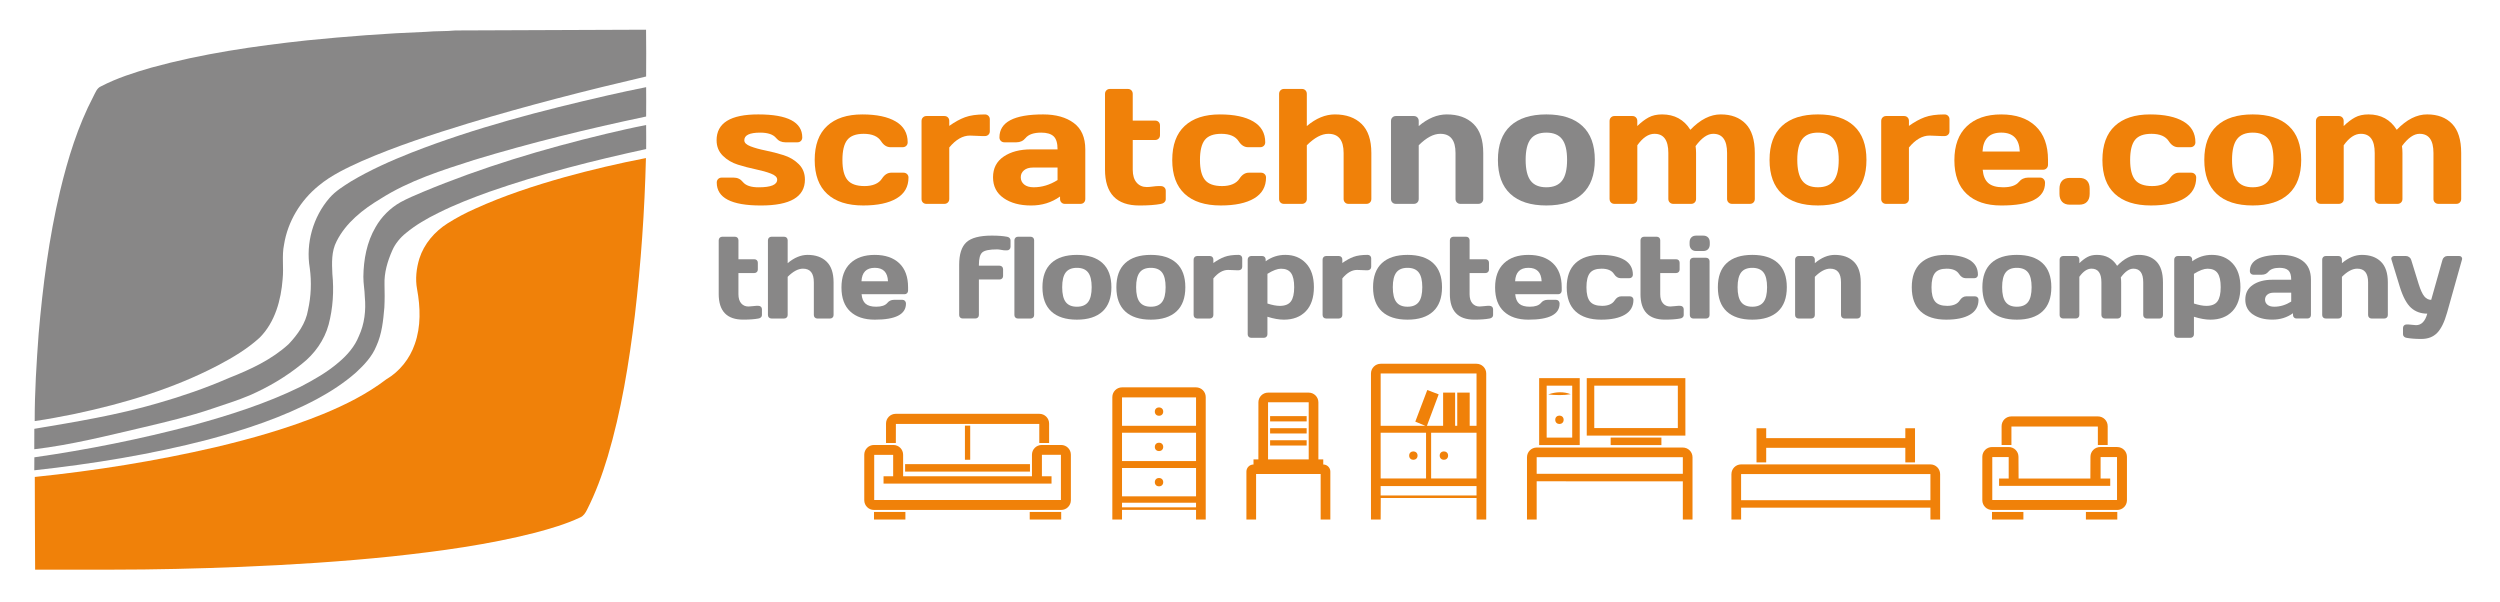 <?xml version="1.0" encoding="UTF-8"?>
<svg id="Shoplogo_EU" data-name="Shoplogo EU" xmlns="http://www.w3.org/2000/svg" version="1.1" viewBox="0 0 2244.89 540.44">
  <defs>
    <style>
      .cls-1 {
        fill: #f08109;
      }

      .cls-1, .cls-2 {
        stroke-width: 0px;
      }

      .cls-2 {
        fill: #888787;
      }
    </style>
  </defs>
  <g id="Furniture">
    <g>
      <path class="cls-1" d="M1130,361.28l-.04,51.22h-4.37v4.6s0,0,0,0c-3.52,0-6.37,2.85-6.37,6.37v43.06h8.7s0-40.89,0-40.89h57.97s0,40.89,0,40.89h8.7v-43.06c0-3.52-2.85-6.37-6.37-6.37h0v-4.6h-4.37s0-51.21,0-51.21c0-4.83-3.91-8.74-8.74-8.74h-36.38c-4.83,0-8.74,3.91-8.74,8.74ZM1175.16,412.49h-36.51v-51.26h36.51s0,51.26,0,51.26Z"/>
      <rect class="cls-1" x="1140.5" y="373.66" width="32.82" height="4.75"/>
      <rect class="cls-1" x="1140.5" y="384.49" width="32.82" height="4.75"/>
      <rect class="cls-1" x="1140.5" y="395.32" width="32.82" height="4.75"/>
    </g>
    <g>
      <path class="cls-1" d="M1418.53,339.54h-36.44s0,60.13,0,60.13h36.44s0-60.13,0-60.13ZM1411.78,392.92h-22.94v-46.63h22.94v46.63Z"/>
      <path class="cls-1" d="M1513.37,339.54h-88.54v51.59s88.58,0,88.58,0l-.03-51.59ZM1506.62,384.38h-75.04v-38.09h75.04v38.09Z"/>
      <path class="cls-1" d="M1390.87,353.97c6.14-2.13,13.45-2.47,19.53.02-6.65,1.13-13.48.9-20.17.22l.64-.24h0Z"/>
      <rect class="cls-1" x="1446.3" y="392.92" width="45.57" height="6.75"/>
      <path class="cls-1" d="M1371.17,410.6v55.92h8.7s0-34.34,0-34.34l131.24.03v34.31s8.7,0,8.7,0v-55.92c0-4.83-3.91-8.74-8.74-8.74h-131.15c-4.83,0-8.74,3.91-8.74,8.74ZM1511.11,410.55v14.88h-131.24v-14.88h131.24Z"/>
      <circle class="cls-1" cx="1400.31" cy="376.96" r="3.77"/>
    </g>
    <g>
      <polygon class="cls-1" points="1585.97 384.55 1585.97 393.42 1710.9 393.42 1710.9 384.55 1719.6 384.55 1719.6 415.21 1710.9 415.21 1710.9 402.12 1585.97 402.12 1585.97 415.21 1577.27 415.21 1577.27 384.55 1585.97 384.55"/>
      <path class="cls-1" d="M1554.74,425.74v40.78h8.7s0-10.65,0-10.65h170s0,10.65,0,10.65h8.7v-40.78c0-4.83-3.91-8.74-8.74-8.74h-169.9c-4.83,0-8.74,3.91-8.74,8.74ZM1733.43,449.13h-170v-23.43h170s0,23.43,0,23.43Z"/>
    </g>
    <g>
      <path class="cls-1" d="M1231.07,335.39v131.14h8.7s.1-19.33.1-19.33l86-.03v19.36h8.7v-131.14c0-4.83-3.91-8.74-8.74-8.74h-86.01c-4.83,0-8.74,3.91-8.74,8.74ZM1239.76,335.34h86.1s0,47,0,47h-6.14v-29.83s-11.18,0-11.18,0v29.83h-1.91v-29.83h-10.78v29.83h-14.53l10.54-28.23-10.23-3.9-10.76,28.4,8.97,3.74h-40.07v-47ZM1280.53,388.57v41.09s-40.77,0-40.77,0v-41.09h40.77ZM1325.86,444.93h-86.1v-8.46h86.1v8.46ZM1325.86,429.66h-40.77v-41.09h40.77v41.09Z"/>
      <circle class="cls-1" cx="1269.13" cy="409.11" r="3.77"/>
      <circle class="cls-1" cx="1296.56" cy="409.11" r="3.77"/>
    </g>
    <g>
      <path class="cls-1" d="M998.82,356.57v109.95h8.7v-8.69s66.47,0,66.47,0v8.68h8.7s0-109.95,0-109.95c0-4.83-3.91-8.74-8.74-8.74h-66.38c-4.83,0-8.74,3.92-8.74,8.74ZM1007.52,356.87h66.47v25.46h-66.47s0-25.46,0-25.46ZM1073.99,414.02h-66.47v-25.46h66.47v25.46ZM1007.52,455.57v-4.14h66.47v4.14h-66.47ZM1073.99,445.7h-66.47v-25.46h66.47v25.46Z"/>
      <circle class="cls-1" cx="1040.75" cy="369.6" r="3.77"/>
      <circle class="cls-1" cx="1040.75" cy="401.29" r="3.77"/>
      <circle class="cls-1" cx="1040.75" cy="432.97" r="3.77"/>
    </g>
    <g>
      <path class="cls-1" d="M942.06,397.78h-8.83v-17.11s-128.77,0-128.77,0l-.04,17.11h-8.82s0-17.45,0-17.45c0-4.83,3.91-8.74,8.74-8.74h128.97c4.83,0,8.74,3.91,8.74,8.74v17.45Z"/>
      <rect class="cls-1" x="866.46" y="382.2" width="4.74" height="30.65"/>
      <path class="cls-1" d="M812.74,423.48c39.38.06,112.12,0,112.12,0v-6.72l-112.12.04v6.68ZM802.21,399.57h-17.4c-4.83,0-8.74,3.91-8.74,8.74v40.86c0,4.83,3.91,8.74,8.74,8.74h168.05c4.83,0,8.74-3.91,8.74-8.74v-40.86c0-4.83-3.91-8.74-8.74-8.74h-17.46c-4.83,0-8.74,3.91-8.74,8.74v19.34h-115.7s0-19.34,0-19.34c0-4.83-3.91-8.74-8.74-8.74ZM802.02,427.66h-8.64v6.58h150.85v-6.58h-8.64v-19.27s17.07,0,17.07,0v40.59s-167.66,0-167.66,0v-40.53h17.02s0,19.2,0,19.2Z"/>
      <rect class="cls-1" x="784.82" y="459.7" width="28.19" height="6.82"/>
      <rect class="cls-1" x="924.64" y="459.7" width="28.27" height="6.82"/>
    </g>
    <g>
      <path class="cls-1" d="M1892.61,382.66v16.96h-8.83v-16.62s-77.61,0-77.61,0v16.62s-8.83,0-8.83,0v-16.96c0-4.83,3.91-8.74,8.74-8.74h77.78c4.83,0,8.74,3.91,8.74,8.74Z"/>
      <path class="cls-1" d="M1901.18,401.41h-15.3c-4.82,0-8.72,3.89-8.74,8.71l-.08,19.58h-64.45l-.11-19.59c-.03-4.81-3.93-8.69-8.74-8.69h-14.98c-4.83,0-8.74,3.91-8.74,8.74v39.02c0,4.83,3.91,8.74,8.74,8.74h112.39c4.83,0,8.74-3.91,8.74-8.74v-39.02c0-4.83-3.91-8.74-8.74-8.74ZM1900.99,448.98h-112.01s0-38.54,0-38.54h14.74s0,19.26,0,19.26h-8.64v6.59h99.81v-6.58h-8.64v-19.26h14.74v38.55Z"/>
      <rect class="cls-1" x="1788.73" y="459.71" width="28.19" height="6.82"/>
      <rect class="cls-1" x="1873.05" y="459.71" width="28.19" height="6.82"/>
    </g>
  </g>
  <g id="Beeldmerk">
    <path class="cls-2" d="M580.13,26.67c.25,14.01.12,28.02.06,42.03-53.48,12.44-106.69,26.11-159.27,41.94-32.43,9.94-64.79,20.42-95.92,33.97-13.57,6.16-27.32,12.53-38.85,22.14-16.23,13.15-27.79,32.16-31.08,52.86-2.11,10.19-.18,20.63-1.26,30.92-1.44,18.89-6.81,38.71-20.49,52.52-11.17,10.26-24.34,18.06-37.7,25.1-40.24,20.99-84.09,34.11-128.34,43.49-12,2.39-24.01,4.76-36.12,6.48-.03-26.18,1.63-52.3,3.55-78.4,3.72-43.02,9.24-86,19.22-128.06,7.03-29.28,15.96-58.37,29.97-85.14,1.8-3.31,3.05-7.42,6.83-9,14.32-7.45,29.8-12.36,45.26-16.82,45.68-12.57,92.7-19.37,139.72-24.46,35.6-3.55,71.28-6.32,107.03-7.66h0c8.71-.82,17.48-.36,26.2-1.23l171.19-.68Z"/>
    <path class="cls-2" d="M546.56,85.46c11.2-2.46,22.38-5.04,33.65-7.19.06,8.79.09,17.57-.01,26.36-52.01,10.95-103.7,23.58-154.56,39.03-28.84,9.25-58.2,18.46-83.93,34.84-15.76,9.44-31.08,21.45-39.47,38.19-4.71,9.04-4.25,19.45-3.78,29.32,1.49,15.2.54,30.69-3.37,45.48-3.8,13.99-12.66,26.37-24.04,35.26-14.13,11.53-29.99,20.85-46.68,28.17-10.94,4.67-22.34,8.12-33.58,11.98-20.22,6.9-41.03,11.83-61.8,16.75-32.52,7.58-64.99,15.85-98.21,19.75.02-6.12-.05-12.23.05-18.34,37.27-6.25,74.68-12.4,111-23.05,21.66-6.21,43.02-13.57,63.68-22.58,19.16-7.55,38.37-16.4,53.7-30.44,8.09-8.56,15.39-18.68,17.37-30.55,2.78-12.37,3.3-25.23,1.58-37.78-3.74-22.21,2.98-45.94,17.75-62.93,5.36-6.19,12.45-10.49,19.29-14.85,17.28-10.29,35.73-18.49,54.42-25.88,57.3-22.42,117.05-37.82,176.94-51.54h0Z"/>
    <path class="cls-2" d="M543.88,120.25c12.07-2.81,24.13-5.68,36.31-7.96.12,7.19.06,14.37.04,21.55-47.44,10.31-94.63,22.22-140.5,38.24-15.66,5.63-31.24,11.62-46.13,19.1-10.25,5.01-20.22,10.77-29.04,18.06-5.25,4.22-9.68,9.56-12.37,15.77-4.22,9.56-7.3,19.91-6.92,30.46.18,6.9.23,13.8-.14,20.7-1,11.69-2.2,23.67-7.14,34.47-3.77,9.44-10.9,16.98-18.25,23.78-10.66,9.41-22.68,17.2-35.19,23.94-30.82,16.45-64.21,27.41-97.85,36.43-51.14,13.28-103.44,21.75-155.92,27.52.01-3.89-.03-7.77.07-11.66,47.77-6.84,95.18-16.36,141.85-28.69,33.09-9.03,65.99-19.47,96.89-34.55,12.21-6.35,24.31-13.19,34.76-22.24,7.49-6.33,14.16-13.99,17.83-23.19,5.16-11.01,6.55-23.4,5.4-35.41-.12-6.05-1.33-12.02-1.29-18.07.19-15.39,3.08-31.13,10.96-44.54,5.28-9.33,13.15-17.17,22.49-22.43,6.4-3.49,13.15-6.26,19.84-9.12,53.09-22.19,108.39-38.75,164.3-52.16h0Z"/>
    <path class="cls-1" d="M506.98,159.08c24.11-6.68,48.48-12.39,73.04-17.15-1.16,47.31-4.46,94.58-9.99,141.59-5.25,42.66-12.09,85.31-24.37,126.57-4.93,16.38-10.84,32.51-18.6,47.77-1.41,2.77-3.18,5.6-6.18,6.82-12.91,6.06-26.68,10.03-40.42,13.7-42.14,10.74-85.33,16.58-128.5,21.25-45.27,4.71-90.71,7.55-136.18,9.42-38.4,1.52-76.83,2.48-115.28,2.47H31.54c-.23-27.75-.16-55.5-.3-83.24,54.47-5.62,108.66-14.31,162.02-26.66,32.85-7.8,65.45-17.05,96.74-29.8,20.03-8.22,39.58-18.03,56.86-31.19,11.98-7.04,21.1-18.51,25.58-31.62,5.66-15.81,5.07-33.13,2.06-49.43-1.7-9.13-.6-18.59,2.09-27.42,4.19-13.2,13.73-24.25,25.33-31.59,7.88-4.97,16.12-9.38,24.66-13.13,25.91-11.78,53.03-20.68,80.4-28.36h0Z"/>
  </g>
  <g>
    <path class="cls-2" d="M645.37,264v-48.24c0-.92.3-1.68.9-2.28.6-.6,1.34-.9,2.23-.9h11.47c.92,0,1.67.3,2.25.89.58.6.87,1.35.87,2.27v17.06h14.29c.92,0,1.67.29,2.25.87s.87,1.34.87,2.26v6.12c0,.93-.3,1.68-.9,2.26-.6.58-1.34.87-2.23.87h-14.29v19.02c0,3.52.82,6.25,2.46,8.16,1.64,1.92,3.82,2.88,6.56,2.88.92,0,2.15-.1,3.69-.31,1.54-.21,2.65-.31,3.33-.31h1.89c.92,0,1.68.28,2.28.85.6.56.9,1.29.9,2.19v5.33c0,.76-.3,1.43-.9,1.99-.6.56-1.36.91-2.28,1.04-3.48.66-8.02,1-13.62,1-14.68.03-22.02-7.65-22.02-23.04Z"/>
    <path class="cls-2" d="M689.57,282.9v-67.14c0-.92.3-1.68.9-2.28.6-.6,1.34-.9,2.23-.9h11.47c.92,0,1.67.3,2.25.9.58.6.87,1.36.87,2.28v20.54c5.87-4.95,11.85-7.43,17.92-7.43,7.2,0,12.89,2.02,17.05,6.07,4.17,4.05,6.25,10.23,6.25,18.56v29.4c0,.92-.3,1.67-.9,2.25-.6.58-1.36.87-2.28.87h-11.42c-.92,0-1.67-.3-2.25-.9s-.87-1.34-.87-2.23v-29.4c0-8.19-3.26-12.27-9.78-12.24-4.27,0-8.84,2.44-13.72,7.32v34.31c0,.92-.3,1.67-.9,2.25-.6.58-1.34.87-2.23.87h-11.47c-.92,0-1.67-.29-2.25-.87-.58-.58-.87-1.33-.87-2.25Z"/>
    <path class="cls-2" d="M763.48,279.69c-5.26-4.91-7.89-12.09-7.89-21.53s2.65-16.69,7.94-21.73c5.29-5.04,12.62-7.55,21.97-7.55s16.76,2.51,22.02,7.52c5.26,5.02,7.89,12.21,7.89,21.57v2.99c0,.94-.3,1.72-.9,2.33-.6.61-1.36.92-2.28.92h-38.56c.34,3.91,1.54,6.76,3.61,8.54,2.07,1.78,5.23,2.67,9.5,2.67,4.81,0,8.16-1.14,10.04-3.43,1.47-1.81,3.43-2.73,5.89-2.76h7.63c.92,0,1.68.32,2.28.95.6.64.9,1.45.9,2.43,0,9.66-9.34,14.47-28.01,14.44-9.42,0-16.76-2.45-22.02-7.36ZM773.57,252.58h23.81c-.34-8.06-4.29-12.09-11.86-12.09s-11.55,4.03-11.96,12.09Z"/>
    <path class="cls-2" d="M861.29,282.9v-45.12c0-9.53,2.17-16.28,6.5-20.25,4.34-3.98,11.95-5.97,22.84-5.97,5.6,0,10.16.35,13.67,1.04.92.14,1.67.51,2.25,1.12.58.61.87,1.31.87,2.11v5.74c0,.94-.3,1.71-.9,2.32-.6.61-1.34.91-2.23.91h-1.89c-.68,0-1.8-.14-3.35-.43-1.55-.29-2.79-.43-3.71-.43-6.79,0-11.22.9-13.26,2.69-2.05,1.8-3.07,5.51-3.07,11.15v.8h18.54c.92,0,1.68.3,2.28.9.6.6.9,1.36.9,2.28v6.09c0,.92-.3,1.67-.9,2.25-.6.58-1.36.87-2.28.87h-18.54v31.9c0,.92-.3,1.67-.9,2.25-.6.58-1.34.87-2.23.87h-11.47c-.92,0-1.67-.29-2.25-.87-.58-.58-.87-1.33-.87-2.25Z"/>
    <path class="cls-2" d="M910.89,282.9v-67.14c0-.92.3-1.68.9-2.28.6-.6,1.34-.9,2.23-.9h11.47c.92,0,1.67.3,2.25.9.58.6.87,1.36.87,2.28v67.14c0,.92-.3,1.67-.9,2.25-.6.58-1.34.87-2.23.87h-11.47c-.92,0-1.67-.29-2.25-.87-.58-.58-.87-1.33-.87-2.25Z"/>
    <path class="cls-2" d="M944.04,279.67c-5.31-4.92-7.97-12.16-7.97-21.74s2.65-16.81,7.97-21.71c5.31-4.9,12.97-7.35,22.97-7.35s17.67,2.45,22.99,7.35c5.33,4.9,7.99,12.14,7.99,21.71s-2.66,16.82-7.99,21.74c-5.33,4.92-12.99,7.37-22.99,7.37s-17.66-2.46-22.97-7.37ZM956.98,244.65c-2.12,2.77-3.18,7.19-3.18,13.26s1.06,10.52,3.18,13.31c2.12,2.8,5.46,4.2,10.03,4.2s7.92-1.4,10.06-4.2c2.14-2.8,3.21-7.24,3.21-13.31s-1.07-10.5-3.21-13.26c-2.14-2.77-5.49-4.15-10.06-4.15s-7.91,1.38-10.03,4.15Z"/>
    <path class="cls-2" d="M1010.43,279.67c-5.31-4.92-7.97-12.16-7.97-21.74s2.65-16.81,7.97-21.71c5.31-4.9,12.97-7.35,22.97-7.35s17.67,2.45,22.99,7.35c5.33,4.9,7.99,12.14,7.99,21.71s-2.66,16.82-7.99,21.74c-5.33,4.92-12.99,7.37-22.99,7.37s-17.66-2.46-22.97-7.37ZM1023.37,244.65c-2.12,2.77-3.18,7.19-3.18,13.26s1.06,10.52,3.18,13.31c2.12,2.8,5.46,4.2,10.03,4.2s7.92-1.4,10.06-4.2c2.14-2.8,3.21-7.24,3.21-13.31s-1.07-10.5-3.21-13.26c-2.14-2.77-5.49-4.15-10.06-4.15s-7.91,1.38-10.03,4.15Z"/>
    <path class="cls-2" d="M1071.82,282.9v-49.83c0-.92.3-1.68.9-2.28.6-.6,1.34-.9,2.23-.9h11.47c.92,0,1.67.29,2.25.88.58.59.87,1.34.87,2.24v3.17c3.48-2.49,6.84-4.34,10.06-5.53,3.23-1.2,7.45-1.79,12.68-1.79.92,0,1.68.29,2.28.88.6.59.9,1.32.9,2.19v7.67c0,.91-.3,1.65-.9,2.22-.6.57-1.36.86-2.28.86h-1.64c-.79,0-2.07-.05-3.84-.15-1.78-.1-3.12-.15-4.04-.15-4.61,0-9.01,2.54-13.21,7.61v32.88c0,.93-.3,1.68-.9,2.26-.6.58-1.34.87-2.23.87h-11.47c-.92,0-1.67-.29-2.25-.87-.58-.58-.87-1.33-.87-2.25Z"/>
    <path class="cls-2" d="M1120.38,300.16v-67.09c0-.92.3-1.68.9-2.28.6-.6,1.34-.9,2.23-.9h9.88c.92,0,1.67.3,2.25.9.58.6.87,1.36.87,2.28v1.54c5.33-3.86,11.24-5.77,17.71-5.74,7.59,0,13.76,2.52,18.5,7.55,4.74,5.03,7.11,12.19,7.11,21.46s-2.43,16.65-7.29,21.66-11.41,7.51-19.65,7.51c-4.34,0-9.27-.88-14.8-2.62v15.73c0,.92-.3,1.68-.9,2.28-.6.6-1.34.9-2.23.9h-11.47c-.92,0-1.67-.3-2.25-.9-.58-.6-.87-1.36-.87-2.28ZM1138.1,272.56c4.4,1.4,8.11,2.1,11.11,2.1,4.68,0,8-1.33,9.96-3.99,1.96-2.66,2.95-6.92,2.95-12.78s-.93-10.01-2.79-12.65c-1.86-2.64-4.87-3.96-9.04-3.96-3.21,0-7.27,1.53-12.19,4.6v26.69Z"/>
    <path class="cls-2" d="M1187.63,282.9v-49.83c0-.92.3-1.68.9-2.28.6-.6,1.34-.9,2.23-.9h11.47c.92,0,1.67.29,2.25.88.58.59.87,1.34.87,2.24v3.17c3.48-2.49,6.84-4.34,10.06-5.53,3.23-1.2,7.45-1.79,12.68-1.79.92,0,1.68.29,2.28.88.6.59.9,1.32.9,2.19v7.67c0,.91-.3,1.65-.9,2.22-.6.57-1.36.86-2.28.86h-1.64c-.79,0-2.07-.05-3.84-.15-1.78-.1-3.12-.15-4.04-.15-4.61,0-9.01,2.54-13.21,7.61v32.88c0,.93-.3,1.68-.9,2.26-.6.58-1.34.87-2.23.87h-11.47c-.92,0-1.67-.29-2.25-.87-.58-.58-.87-1.33-.87-2.25Z"/>
    <path class="cls-2" d="M1240.92,279.67c-5.31-4.92-7.97-12.16-7.97-21.74s2.66-16.81,7.97-21.71c5.31-4.9,12.97-7.35,22.97-7.35s17.67,2.45,22.99,7.35c5.33,4.9,7.99,12.14,7.99,21.71s-2.66,16.82-7.99,21.74c-5.33,4.92-12.99,7.37-22.99,7.37s-17.66-2.46-22.97-7.37ZM1253.86,244.65c-2.12,2.77-3.18,7.19-3.18,13.26s1.06,10.52,3.18,13.31c2.12,2.8,5.46,4.2,10.03,4.2s7.92-1.4,10.06-4.2c2.14-2.8,3.21-7.24,3.21-13.31s-1.07-10.5-3.21-13.26c-2.14-2.77-5.49-4.15-10.06-4.15s-7.91,1.38-10.03,4.15Z"/>
    <path class="cls-2" d="M1301.92,264v-48.24c0-.92.3-1.68.9-2.28.6-.6,1.34-.9,2.23-.9h11.47c.92,0,1.67.3,2.25.89.58.6.87,1.35.87,2.27v17.06h14.29c.92,0,1.67.29,2.25.87.58.58.87,1.34.87,2.26v6.12c0,.93-.3,1.68-.9,2.26-.6.58-1.34.87-2.23.87h-14.29v19.02c0,3.52.82,6.25,2.46,8.16,1.64,1.92,3.82,2.88,6.55,2.88.92,0,2.15-.1,3.69-.31s2.65-.31,3.33-.31h1.89c.92,0,1.68.28,2.28.85.6.56.9,1.29.9,2.19v5.33c0,.76-.3,1.43-.9,1.99-.6.56-1.36.91-2.28,1.04-3.48.66-8.02,1-13.62,1-14.68.03-22.02-7.65-22.02-23.04Z"/>
    <path class="cls-2" d="M1350.42,279.69c-5.26-4.91-7.89-12.09-7.89-21.53s2.65-16.69,7.94-21.73c5.29-5.04,12.62-7.55,21.97-7.55s16.76,2.51,22.02,7.52c5.26,5.02,7.89,12.21,7.89,21.57v2.99c0,.94-.3,1.72-.9,2.33-.6.61-1.36.92-2.28.92h-38.56c.34,3.91,1.54,6.76,3.61,8.54,2.06,1.78,5.23,2.67,9.5,2.67,4.81,0,8.16-1.14,10.04-3.43,1.47-1.81,3.43-2.73,5.89-2.76h7.63c.92,0,1.68.32,2.28.95.6.64.9,1.45.9,2.43,0,9.66-9.34,14.47-28.01,14.44-9.42,0-16.76-2.45-22.02-7.36ZM1360.51,252.58h23.81c-.34-8.06-4.29-12.09-11.86-12.09s-11.55,4.03-11.96,12.09Z"/>
    <path class="cls-2" d="M1406.84,257.99c0-9.58,2.65-16.83,7.94-21.75,5.29-4.91,12.79-7.37,22.48-7.37,9.15,0,16.27,1.5,21.36,4.5,5.09,3,7.63,7.44,7.63,13.31,0,.92-.3,1.68-.91,2.26-.61.58-1.38.87-2.31.87h-7.74c-2.35,0-4.34-1.25-5.97-3.74-2.04-3.21-5.76-4.81-11.16-4.81-4.95,0-8.45,1.3-10.51,3.91s-3.09,6.88-3.09,12.81,1.06,10.11,3.19,12.73c2.13,2.62,5.77,3.94,10.93,3.94s9.12-1.59,11.16-4.79c1.63-2.51,3.62-3.77,5.97-3.77h7.73c.93,0,1.71.3,2.31.88.6.59.91,1.32.91,2.2,0,5.89-2.54,10.34-7.61,13.35-5.07,3.01-12.18,4.52-21.33,4.52-10,0-17.67-2.46-22.99-7.38-5.33-4.92-7.99-12.15-7.99-21.68Z"/>
    <path class="cls-2" d="M1473.1,264v-48.24c0-.92.3-1.68.9-2.28.6-.6,1.34-.9,2.23-.9h11.47c.92,0,1.67.3,2.25.89.58.6.87,1.35.87,2.27v17.06h14.29c.92,0,1.67.29,2.25.87.58.58.87,1.34.87,2.26v6.12c0,.93-.3,1.68-.9,2.26-.6.58-1.34.87-2.23.87h-14.29v19.02c0,3.52.82,6.25,2.46,8.16,1.64,1.92,3.82,2.88,6.55,2.88.92,0,2.15-.1,3.69-.31s2.65-.31,3.33-.31h1.89c.92,0,1.68.28,2.28.85.6.56.9,1.29.9,2.19v5.33c0,.76-.3,1.43-.9,1.99-.6.56-1.36.91-2.28,1.04-3.48.66-8.02,1-13.62,1-14.68.03-22.02-7.65-22.02-23.04Z"/>
    <path class="cls-2" d="M1517.18,219.37v-1.78c0-1.85.52-3.32,1.56-4.4,1.04-1.08,2.48-1.62,4.33-1.62h6.35c1.81,0,3.24.53,4.3,1.6,1.06,1.07,1.59,2.54,1.59,4.43v1.78c0,1.85-.52,3.32-1.56,4.4-1.04,1.08-2.48,1.62-4.33,1.62h-6.35c-1.81,0-3.24-.54-4.3-1.62-1.06-1.08-1.59-2.55-1.59-4.4ZM1517.39,282.92v-48.35c0-.92.3-1.66.9-2.24.6-.58,1.34-.87,2.23-.87h11.47c.92,0,1.67.3,2.25.89.58.59.87,1.33.87,2.22v48.35c0,.92-.3,1.66-.9,2.24-.6.58-1.34.87-2.23.87h-11.47c-.92,0-1.67-.29-2.25-.87-.58-.58-.87-1.33-.87-2.24Z"/>
    <path class="cls-2" d="M1550.53,279.67c-5.31-4.92-7.97-12.16-7.97-21.74s2.66-16.81,7.97-21.71c5.31-4.9,12.97-7.35,22.97-7.35s17.67,2.45,22.99,7.35c5.33,4.9,7.99,12.14,7.99,21.71s-2.66,16.82-7.99,21.74c-5.33,4.92-12.99,7.37-22.99,7.37s-17.66-2.46-22.97-7.37ZM1563.46,244.65c-2.12,2.77-3.18,7.19-3.18,13.26s1.06,10.52,3.18,13.31c2.12,2.8,5.46,4.2,10.03,4.2s7.92-1.4,10.06-4.2c2.14-2.8,3.21-7.24,3.21-13.31s-1.07-10.5-3.21-13.26c-2.14-2.77-5.49-4.15-10.06-4.15s-7.91,1.38-10.03,4.15Z"/>
    <path class="cls-2" d="M1611.92,282.9v-49.83c0-.92.3-1.68.9-2.28.6-.6,1.34-.9,2.23-.9h11.47c.92,0,1.67.3,2.25.9.58.6.87,1.36.87,2.28v3.23c5.87-4.95,11.85-7.43,17.92-7.43,7.2,0,12.89,2.02,17.05,6.07,4.17,4.05,6.25,10.23,6.25,18.56v29.4c0,.92-.3,1.67-.9,2.25-.6.58-1.36.87-2.28.87h-11.42c-.92,0-1.67-.3-2.25-.9-.58-.6-.87-1.34-.87-2.23v-29.4c0-8.19-3.26-12.27-9.78-12.24-4.27,0-8.84,2.44-13.72,7.32v34.31c0,.92-.3,1.67-.9,2.25-.6.58-1.34.87-2.23.87h-11.47c-.92,0-1.67-.29-2.25-.87-.58-.58-.87-1.33-.87-2.25Z"/>
    <path class="cls-2" d="M1716.69,257.99c0-9.58,2.65-16.83,7.94-21.75,5.29-4.91,12.79-7.37,22.48-7.37,9.15,0,16.27,1.5,21.36,4.5,5.09,3,7.63,7.44,7.63,13.31,0,.92-.3,1.68-.91,2.26-.61.58-1.38.87-2.31.87h-7.74c-2.35,0-4.34-1.25-5.97-3.74-2.04-3.21-5.76-4.81-11.16-4.81-4.95,0-8.45,1.3-10.51,3.91s-3.09,6.88-3.09,12.81,1.06,10.11,3.19,12.73c2.13,2.62,5.77,3.94,10.93,3.94s9.12-1.59,11.16-4.79c1.63-2.51,3.62-3.77,5.97-3.77h7.73c.93,0,1.71.3,2.31.88.6.59.91,1.32.91,2.2,0,5.89-2.54,10.34-7.61,13.35-5.07,3.01-12.18,4.52-21.33,4.52-10,0-17.67-2.46-22.99-7.38-5.33-4.92-7.99-12.15-7.99-21.68Z"/>
    <path class="cls-2" d="M1788.06,279.67c-5.31-4.92-7.97-12.16-7.97-21.74s2.66-16.81,7.97-21.71c5.31-4.9,12.97-7.35,22.97-7.35s17.67,2.45,22.99,7.35c5.33,4.9,7.99,12.14,7.99,21.71s-2.66,16.82-7.99,21.74c-5.33,4.92-12.99,7.37-22.99,7.37s-17.66-2.46-22.97-7.37ZM1801,244.65c-2.12,2.77-3.18,7.19-3.18,13.26s1.06,10.52,3.18,13.31c2.12,2.8,5.46,4.2,10.03,4.2s7.92-1.4,10.06-4.2c2.14-2.8,3.21-7.24,3.21-13.31s-1.07-10.5-3.21-13.26c-2.14-2.77-5.49-4.15-10.06-4.15s-7.91,1.38-10.03,4.15Z"/>
    <path class="cls-2" d="M1849.45,282.9v-49.83c0-.92.3-1.68.9-2.28.6-.6,1.34-.9,2.23-.9h11.47c.92,0,1.67.3,2.25.9.58.6.87,1.36.87,2.28v3.23c2.46-2.39,4.87-4.23,7.25-5.51s5.23-1.92,8.58-1.92c7.96,0,13.98,3.28,18.08,9.83,6.35-6.59,12.84-9.87,19.46-9.83,6.73,0,12.03,2.01,15.9,6.02,3.88,4.01,5.81,10.22,5.81,18.62v29.4c0,.92-.29,1.67-.87,2.25s-1.33.87-2.25.87h-11.42c-.92,0-1.68-.3-2.28-.9s-.9-1.34-.9-2.23v-29.4c0-8.19-2.97-12.27-8.91-12.24-3.62,0-7.36,2.61-11.22,7.84.21,1.47.31,2.94.31,4.4v29.4c0,.92-.3,1.67-.9,2.25-.6.58-1.34.87-2.23.87h-11.42c-.92,0-1.68-.3-2.28-.9-.6-.6-.9-1.34-.9-2.23v-29.4c0-8.19-2.97-12.27-8.91-12.24-3.79,0-7.43,2.44-10.91,7.32v34.31c0,.92-.3,1.67-.9,2.25-.6.58-1.34.87-2.23.87h-11.47c-.92,0-1.67-.29-2.25-.87-.58-.58-.87-1.33-.87-2.25Z"/>
    <path class="cls-2" d="M1952.35,300.16v-67.09c0-.92.3-1.68.9-2.28.6-.6,1.34-.9,2.23-.9h9.88c.92,0,1.67.3,2.25.9.58.6.87,1.36.87,2.28v1.54c5.33-3.86,11.24-5.77,17.71-5.74,7.59,0,13.76,2.52,18.5,7.55,4.74,5.03,7.11,12.19,7.11,21.46s-2.43,16.65-7.29,21.66-11.41,7.51-19.65,7.51c-4.34,0-9.27-.88-14.8-2.62v15.73c0,.92-.3,1.68-.9,2.28-.6.6-1.34.9-2.23.9h-11.47c-.92,0-1.67-.3-2.25-.9-.58-.6-.87-1.36-.87-2.28ZM1970.07,272.56c4.4,1.4,8.11,2.1,11.11,2.1,4.68,0,8-1.33,9.96-3.99,1.96-2.66,2.95-6.92,2.95-12.78s-.93-10.01-2.79-12.65c-1.86-2.64-4.87-3.96-9.04-3.96-3.21,0-7.27,1.53-12.19,4.6v26.69Z"/>
    <path class="cls-2" d="M2022.97,282.34c-4.52-3.14-6.79-7.58-6.79-13.32s2.26-10.14,6.79-13.21c4.52-3.07,10.35-4.61,17.49-4.61h16.95c0-3.99-.84-6.78-2.51-8.35-1.68-1.57-4.33-2.36-7.96-2.36-4.76,0-8.09,1.16-10.01,3.48-1.47,1.81-3.42,2.71-5.88,2.71h-7.62c-.92,0-1.68-.3-2.27-.9-.6-.6-.89-1.34-.89-2.23,0-9.8,9.3-14.7,27.9-14.7,8.13,0,14.66,1.82,19.58,5.45,4.92,3.64,7.38,9.26,7.38,16.87v31.7c0,.92-.29,1.67-.87,2.25s-1.33.87-2.25.87h-9.88c-.92,0-1.67-.3-2.25-.9-.58-.6-.87-1.34-.87-2.23v-1.59c-5.4,3.86-11.57,5.77-18.54,5.74-7.14,0-12.97-1.57-17.49-4.71ZM2033.9,269.02c0,1.88.72,3.41,2.16,4.61,1.44,1.2,3.47,1.79,6.11,1.79,5.27,0,10.35-1.54,15.24-4.61v-7.99h-15.76c-2.4,0-4.29.58-5.67,1.74-1.39,1.16-2.08,2.65-2.08,4.46Z"/>
    <path class="cls-2" d="M2085.23,282.9v-49.83c0-.92.3-1.68.9-2.28.6-.6,1.34-.9,2.23-.9h11.47c.92,0,1.67.3,2.25.9.58.6.87,1.36.87,2.28v3.23c5.87-4.95,11.85-7.43,17.92-7.43,7.2,0,12.89,2.02,17.05,6.07,4.17,4.05,6.25,10.23,6.25,18.56v29.4c0,.92-.3,1.67-.9,2.25-.6.58-1.36.87-2.28.87h-11.42c-.92,0-1.67-.3-2.25-.9-.58-.6-.87-1.34-.87-2.23v-29.4c0-8.19-3.26-12.27-9.78-12.24-4.27,0-8.84,2.44-13.72,7.32v34.31c0,.92-.3,1.67-.9,2.25-.6.58-1.34.87-2.23.87h-11.47c-.92,0-1.67-.29-2.25-.87-.58-.58-.87-1.33-.87-2.25Z"/>
    <path class="cls-2" d="M2147.39,232.97c-.1-.27-.15-.53-.15-.77,0-.48.17-.92.51-1.33.51-.61,1.2-.94,2.05-.97h10.73c.99,0,1.94.33,2.85,1,.91.66,1.5,1.49,1.77,2.48l6.71,21.71c1.68,5.34,3.38,9.04,5.11,11.09,1.73,2.05,3.77,3.08,6.13,3.08l10.12-35.88c.27-.99.81-1.82,1.62-2.48s1.7-1,2.7-1h10.84c.86,0,1.52.33,2,.98.34.45.51.93.51,1.44,0,.21-.03.43-.1.67l-13.44,47.83c-2.39,8.46-5.36,14.51-8.9,18.12-3.54,3.62-8.28,5.43-14.23,5.43-5.19,0-9.63-.34-13.31-1.02-.92-.14-1.67-.5-2.25-1.1-.58-.6-.87-1.29-.87-2.07v-5.63c0-.92.29-1.68.87-2.28.58-.6,1.33-.9,2.25-.9h1.89c.79,0,1.89.1,3.3.31,1.42.21,2.55.31,3.41.31,4.81,0,8.18-3.45,10.09-10.34-5.81,0-10.67-1.75-14.57-5.25-3.9-3.5-7.25-9.72-10.05-18.66l-7.59-24.75Z"/>
  </g>
  <g>
    <path class="cls-1" d="M643.46,125.99c0-15.55,12.5-23.29,37.5-23.25,26.29,0,39.44,6.89,39.44,20.66,0,1.3-.41,2.35-1.23,3.17-.82.82-1.87,1.22-3.17,1.22h-10.74c-3.46,0-6.22-1.27-8.29-3.81-2.64-3.26-7.42-4.89-14.34-4.89-9.56,0-14.32,2.3-14.27,6.91,0,2.16,1.86,3.96,5.59,5.4,3.73,1.44,8.27,2.7,13.64,3.78,5.36,1.08,10.71,2.46,16.04,4.14,5.33,1.68,9.85,4.35,13.57,8.02,3.72,3.67,5.58,8.31,5.58,13.93,0,15.55-13.22,23.29-39.66,23.25-26.34,0-39.51-6.86-39.51-20.58,0-1.3.42-2.36,1.26-3.2.84-.84,1.9-1.26,3.19-1.26h10.69c3.44,0,6.2,1.3,8.25,3.89,2.64,3.26,7.42,4.87,14.35,4.82,11.01,0,16.52-2.3,16.52-6.91,0-2.16-1.86-3.96-5.59-5.4-3.73-1.44-8.29-2.72-13.67-3.85-5.39-1.13-10.73-2.52-16.01-4.17-5.29-1.66-9.8-4.33-13.53-8.02-3.73-3.69-5.6-8.3-5.6-13.82Z"/>
    <path class="cls-1" d="M731.56,143.66c0-13.47,3.72-23.66,11.16-30.56,7.44-6.9,17.97-10.35,31.6-10.35,12.86,0,22.86,2.11,30.01,6.33,7.15,4.22,10.72,10.46,10.72,18.7,0,1.3-.43,2.36-1.28,3.17-.85.82-1.93,1.23-3.25,1.23h-10.87c-3.31,0-6.11-1.75-8.39-5.25-2.87-4.51-8.1-6.77-15.69-6.77-6.96,0-11.88,1.83-14.77,5.5-2.9,3.67-4.34,9.67-4.34,18s1.49,14.21,4.49,17.89c2.99,3.69,8.11,5.53,15.36,5.53s12.81-2.24,15.68-6.73c2.29-3.53,5.08-5.29,8.39-5.29h10.87c1.31,0,2.4.42,3.25,1.24.85.83,1.28,1.86,1.28,3.09,0,8.27-3.56,14.53-10.69,18.76s-17.12,6.35-29.98,6.35c-14.06,0-24.83-3.46-32.32-10.37-7.49-6.92-11.23-17.07-11.23-30.47Z"/>
    <path class="cls-1" d="M827.5,178.68v-70.03c0-1.3.42-2.36,1.26-3.2s1.88-1.26,3.13-1.26h16.12c1.3,0,2.35.41,3.17,1.24.81.83,1.22,1.88,1.22,3.15v4.46c4.89-3.5,9.61-6.09,14.14-7.77,4.53-1.68,10.47-2.52,17.81-2.52,1.3,0,2.36.41,3.2,1.24.84.83,1.26,1.86,1.26,3.08v10.78c0,1.28-.42,2.32-1.26,3.12-.84.8-1.91,1.21-3.2,1.21h-2.3c-1.1,0-2.9-.07-5.4-.22-2.5-.14-4.39-.22-5.69-.22-6.48,0-12.67,3.57-18.57,10.7v46.21c0,1.3-.42,2.36-1.26,3.18-.84.82-1.88,1.23-3.13,1.23h-16.12c-1.3,0-2.35-.41-3.17-1.22-.82-.82-1.22-1.87-1.22-3.17Z"/>
    <path class="cls-1" d="M901.24,177.89c-6.36-4.41-9.54-10.65-9.54-18.71s3.18-14.25,9.54-18.57c6.36-4.32,14.55-6.48,24.58-6.48h23.82c0-5.61-1.18-9.52-3.53-11.73-2.36-2.21-6.08-3.31-11.18-3.31-6.68,0-11.37,1.63-14.06,4.89-2.06,2.54-4.81,3.81-8.26,3.81h-10.7c-1.29,0-2.36-.42-3.2-1.26-.84-.84-1.26-1.88-1.26-3.13,0-13.77,13.07-20.66,39.21-20.66,11.43,0,20.6,2.56,27.51,7.67,6.91,5.11,10.37,13.02,10.37,23.72v44.55c0,1.3-.41,2.35-1.22,3.17s-1.87,1.22-3.17,1.22h-13.89c-1.3,0-2.35-.42-3.17-1.26-.82-.84-1.22-1.88-1.22-3.13v-2.23c-7.58,5.42-16.27,8.11-26.05,8.06-10.03,0-18.22-2.21-24.58-6.62ZM916.6,159.17c0,2.64,1.01,4.8,3.03,6.48,2.02,1.68,4.88,2.52,8.58,2.52,7.41,0,14.55-2.16,21.42-6.48v-11.23h-22.14c-3.37,0-6.02.82-7.97,2.45-1.95,1.63-2.92,3.72-2.92,6.26Z"/>
    <path class="cls-1" d="M992.25,152.12v-67.8c0-1.3.42-2.36,1.26-3.2.84-.84,1.88-1.26,3.13-1.26h16.12c1.3,0,2.35.42,3.17,1.26.81.84,1.22,1.9,1.22,3.19v23.98h20.08c1.3,0,2.35.41,3.17,1.23.82.82,1.22,1.88,1.22,3.18v8.6c0,1.3-.42,2.36-1.26,3.18-.84.82-1.88,1.23-3.13,1.23h-20.08v26.73c0,4.95,1.15,8.78,3.46,11.47,2.3,2.7,5.37,4.04,9.21,4.04,1.3,0,3.02-.14,5.18-.43,2.16-.29,3.72-.43,4.68-.43h2.66c1.3,0,2.36.4,3.2,1.19.84.79,1.26,1.82,1.26,3.08v7.49c0,1.07-.42,2-1.26,2.8-.84.79-1.91,1.28-3.2,1.47-4.89.93-11.28,1.4-19.15,1.4-20.63.05-30.95-10.75-30.95-32.39Z"/>
    <path class="cls-1" d="M1052.63,143.66c0-13.47,3.72-23.66,11.16-30.56,7.44-6.9,17.97-10.35,31.6-10.35,12.86,0,22.86,2.11,30.01,6.33,7.15,4.22,10.72,10.46,10.72,18.7,0,1.3-.43,2.36-1.28,3.17-.85.82-1.93,1.23-3.25,1.23h-10.87c-3.31,0-6.11-1.75-8.39-5.25-2.87-4.51-8.1-6.77-15.69-6.77-6.96,0-11.88,1.83-14.78,5.5-2.89,3.67-4.34,9.67-4.34,18s1.5,14.21,4.49,17.89c2.99,3.69,8.11,5.53,15.36,5.53s12.81-2.24,15.68-6.73c2.29-3.53,5.08-5.29,8.39-5.29h10.87c1.31,0,2.4.42,3.25,1.24.85.83,1.28,1.86,1.28,3.09,0,8.27-3.56,14.53-10.69,18.76s-17.12,6.35-29.98,6.35c-14.06,0-24.83-3.46-32.32-10.37-7.49-6.92-11.23-17.07-11.23-30.47Z"/>
    <path class="cls-1" d="M1148.57,178.68v-94.36c0-1.3.42-2.36,1.26-3.2s1.88-1.26,3.13-1.26h16.12c1.3,0,2.35.42,3.17,1.26.82.84,1.22,1.91,1.22,3.2v28.86c8.25-6.96,16.65-10.44,25.19-10.44,10.12,0,18.11,2.84,23.97,8.53,5.85,5.69,8.78,14.38,8.78,26.09v41.31c0,1.3-.42,2.35-1.26,3.17-.84.82-1.91,1.22-3.2,1.22h-16.05c-1.3,0-2.35-.42-3.17-1.26-.82-.84-1.22-1.88-1.22-3.13v-41.31c0-11.52-4.58-17.25-13.75-17.2-6,0-12.43,3.43-19.29,10.29v48.22c0,1.3-.42,2.35-1.26,3.17-.84.82-1.88,1.22-3.13,1.22h-16.12c-1.3,0-2.35-.41-3.17-1.22-.82-.82-1.22-1.87-1.22-3.17Z"/>
    <path class="cls-2" d="M1249.05,178.68v-70.03c0-1.3.42-2.36,1.26-3.2.84-.84,1.88-1.26,3.13-1.26h16.12c1.3,0,2.35.42,3.17,1.26.82.84,1.22,1.91,1.22,3.2v4.53c8.25-6.96,16.65-10.44,25.19-10.44,10.12,0,18.11,2.84,23.97,8.53,5.85,5.69,8.78,14.38,8.78,26.09v41.31c0,1.3-.42,2.35-1.26,3.17-.84.82-1.91,1.22-3.2,1.22h-16.05c-1.3,0-2.35-.42-3.17-1.26-.82-.84-1.22-1.88-1.22-3.13v-41.31c0-11.52-4.58-17.25-13.75-17.2-6,0-12.43,3.43-19.29,10.29v48.22c0,1.3-.42,2.35-1.26,3.17-.84.82-1.88,1.22-3.13,1.22h-16.12c-1.3,0-2.35-.41-3.17-1.22-.82-.82-1.22-1.87-1.22-3.17Z"/>
    <path class="cls-2" d="M1356.26,174.14c-7.46-6.91-11.2-17.09-11.2-30.55s3.73-23.63,11.2-30.52c7.46-6.88,18.22-10.33,32.28-10.33s24.83,3.44,32.31,10.33c7.49,6.89,11.23,17.06,11.23,30.52s-3.74,23.64-11.23,30.55c-7.49,6.91-18.26,10.36-32.31,10.36s-24.82-3.45-32.28-10.36ZM1374.43,124.92c-2.98,3.89-4.47,10.1-4.47,18.64s1.49,14.78,4.47,18.71c2.98,3.94,7.68,5.9,14.1,5.9s11.13-1.97,14.13-5.9c3-3.93,4.51-10.17,4.51-18.71s-1.5-14.75-4.51-18.64c-3-3.89-7.72-5.83-14.13-5.83s-11.12,1.94-14.1,5.83Z"/>
    <path class="cls-1" d="M1445.32,178.68v-70.03c0-1.3.42-2.36,1.26-3.2.84-.84,1.88-1.26,3.13-1.26h16.12c1.3,0,2.35.42,3.17,1.26.82.84,1.22,1.91,1.22,3.2v4.53c3.45-3.36,6.85-5.94,10.18-7.74s7.35-2.7,12.06-2.7c11.18,0,19.65,4.61,25.41,13.82,8.92-9.26,18.04-13.87,27.35-13.82,9.45,0,16.9,2.82,22.35,8.46,5.45,5.64,8.17,14.36,8.17,26.16v41.31c0,1.3-.41,2.35-1.22,3.17s-1.87,1.22-3.17,1.22h-16.05c-1.3,0-2.36-.42-3.2-1.26-.84-.84-1.26-1.88-1.26-3.13v-41.31c0-11.52-4.17-17.25-12.52-17.2-5.09,0-10.34,3.67-15.76,11.01.29,2.06.43,4.13.43,6.19v41.31c0,1.3-.42,2.35-1.26,3.17-.84.82-1.88,1.22-3.13,1.22h-16.05c-1.29,0-2.36-.42-3.2-1.26-.84-.84-1.26-1.88-1.26-3.13v-41.31c0-11.52-4.17-17.25-12.52-17.2-5.33,0-10.44,3.43-15.33,10.29v48.22c0,1.3-.42,2.35-1.26,3.17-.84.82-1.88,1.22-3.13,1.22h-16.12c-1.3,0-2.35-.41-3.17-1.22-.82-.82-1.22-1.87-1.22-3.17Z"/>
    <path class="cls-1" d="M1600.17,174.14c-7.46-6.91-11.2-17.09-11.2-30.55s3.73-23.63,11.2-30.52c7.46-6.88,18.22-10.33,32.28-10.33s24.83,3.44,32.31,10.33c7.49,6.89,11.23,17.06,11.23,30.52s-3.74,23.64-11.23,30.55c-7.49,6.91-18.26,10.36-32.31,10.36s-24.82-3.45-32.28-10.36ZM1618.35,124.92c-2.98,3.89-4.47,10.1-4.47,18.64s1.49,14.78,4.47,18.71c2.98,3.94,7.68,5.9,14.1,5.9s11.13-1.97,14.13-5.9c3-3.93,4.51-10.17,4.51-18.71s-1.5-14.75-4.51-18.64c-3-3.89-7.72-5.83-14.13-5.83s-11.12,1.94-14.1,5.83Z"/>
    <path class="cls-1" d="M1689.24,178.68v-70.03c0-1.3.42-2.36,1.26-3.2.84-.84,1.88-1.26,3.13-1.26h16.12c1.3,0,2.35.41,3.17,1.24.82.83,1.22,1.88,1.22,3.15v4.46c4.89-3.5,9.61-6.09,14.14-7.77s10.47-2.52,17.81-2.52c1.29,0,2.36.41,3.2,1.24.84.83,1.26,1.86,1.26,3.08v10.78c0,1.28-.42,2.32-1.26,3.12-.84.8-1.91,1.21-3.2,1.21h-2.3c-1.1,0-2.9-.07-5.4-.22-2.5-.14-4.39-.22-5.69-.22-6.48,0-12.67,3.57-18.57,10.7v46.21c0,1.3-.42,2.36-1.26,3.18-.84.82-1.88,1.23-3.13,1.23h-16.12c-1.3,0-2.35-.41-3.17-1.22-.82-.82-1.22-1.87-1.22-3.17Z"/>
    <path class="cls-1" d="M1766.03,174.16c-7.39-6.9-11.08-16.99-11.08-30.26s3.72-23.45,11.16-30.53c7.44-7.08,17.73-10.62,30.88-10.62s23.56,3.52,30.95,10.57c7.39,7.05,11.08,17.16,11.08,30.32v4.2c0,1.33-.42,2.42-1.26,3.28-.84.86-1.91,1.29-3.2,1.29h-54.2c.48,5.5,2.17,9.5,5.07,12.01,2.9,2.5,7.35,3.76,13.35,3.76,6.76,0,11.47-1.61,14.11-4.82,2.06-2.54,4.82-3.84,8.28-3.89h10.72c1.3,0,2.36.45,3.2,1.34.84.89,1.26,2.03,1.26,3.41,0,13.58-13.12,20.34-39.37,20.3-13.24,0-23.56-3.45-30.95-10.35ZM1780.21,136.07h33.47c-.48-11.32-6.04-16.99-16.66-16.99s-16.23,5.66-16.81,16.99Z"/>
    <path class="cls-1" d="M1849.31,174.07v-4.53c0-3.17.81-5.59,2.42-7.27,1.61-1.68,3.91-2.52,6.9-2.52h8.49c3.04,0,5.35.84,6.94,2.52,1.59,1.68,2.38,4.1,2.38,7.27v4.53c0,3.02-.79,5.4-2.38,7.13-1.59,1.73-3.9,2.59-6.94,2.59h-8.49c-3.04,0-5.35-.86-6.94-2.59-1.59-1.73-2.38-4.1-2.38-7.13Z"/>
    <path class="cls-1" d="M1887.88,143.66c0-13.47,3.72-23.66,11.16-30.56,7.44-6.9,17.97-10.35,31.6-10.35,12.86,0,22.86,2.11,30.01,6.33,7.15,4.22,10.72,10.46,10.72,18.7,0,1.3-.43,2.36-1.28,3.17-.85.82-1.93,1.23-3.25,1.23h-10.87c-3.31,0-6.11-1.75-8.39-5.25-2.87-4.51-8.1-6.77-15.69-6.77-6.96,0-11.88,1.83-14.78,5.5-2.89,3.67-4.34,9.67-4.34,18s1.5,14.21,4.49,17.89c2.99,3.69,8.11,5.53,15.36,5.53s12.81-2.24,15.68-6.73c2.29-3.53,5.08-5.29,8.39-5.29h10.87c1.31,0,2.4.42,3.25,1.24.85.83,1.28,1.86,1.28,3.09,0,8.27-3.56,14.53-10.69,18.76s-17.12,6.35-29.98,6.35c-14.06,0-24.83-3.46-32.32-10.37-7.49-6.92-11.23-17.07-11.23-30.47Z"/>
    <path class="cls-1" d="M1990.56,174.14c-7.46-6.91-11.2-17.09-11.2-30.55s3.73-23.63,11.2-30.52c7.46-6.88,18.22-10.33,32.28-10.33s24.83,3.44,32.31,10.33c7.49,6.89,11.23,17.06,11.23,30.52s-3.74,23.64-11.23,30.55c-7.49,6.91-18.26,10.36-32.31,10.36s-24.82-3.45-32.28-10.36ZM2008.74,124.92c-2.98,3.89-4.47,10.1-4.47,18.64s1.49,14.78,4.47,18.71c2.98,3.94,7.68,5.9,14.1,5.9s11.13-1.97,14.13-5.9c3-3.93,4.51-10.17,4.51-18.71s-1.5-14.75-4.51-18.64c-3-3.89-7.72-5.83-14.13-5.83s-11.12,1.94-14.1,5.83Z"/>
    <path class="cls-1" d="M2079.62,178.68v-70.03c0-1.3.42-2.36,1.26-3.2.84-.84,1.88-1.26,3.13-1.26h16.12c1.3,0,2.35.42,3.17,1.26.82.84,1.22,1.91,1.22,3.2v4.53c3.45-3.36,6.85-5.94,10.18-7.74s7.35-2.7,12.06-2.7c11.18,0,19.65,4.61,25.41,13.82,8.92-9.26,18.04-13.87,27.35-13.82,9.45,0,16.9,2.82,22.35,8.46,5.45,5.64,8.17,14.36,8.17,26.16v41.31c0,1.3-.41,2.35-1.22,3.17s-1.87,1.22-3.17,1.22h-16.05c-1.3,0-2.36-.42-3.2-1.26-.84-.84-1.26-1.88-1.26-3.13v-41.31c0-11.52-4.17-17.25-12.52-17.2-5.09,0-10.34,3.67-15.76,11.01.29,2.06.43,4.13.43,6.19v41.31c0,1.3-.42,2.35-1.26,3.17-.84.82-1.88,1.22-3.13,1.22h-16.05c-1.29,0-2.36-.42-3.2-1.26-.84-.84-1.26-1.88-1.26-3.13v-41.31c0-11.52-4.17-17.25-12.52-17.2-5.33,0-10.44,3.43-15.33,10.29v48.22c0,1.3-.42,2.35-1.26,3.17-.84.82-1.88,1.22-3.13,1.22h-16.12c-1.3,0-2.35-.41-3.17-1.22-.82-.82-1.22-1.87-1.22-3.17Z"/>
  </g>
</svg>